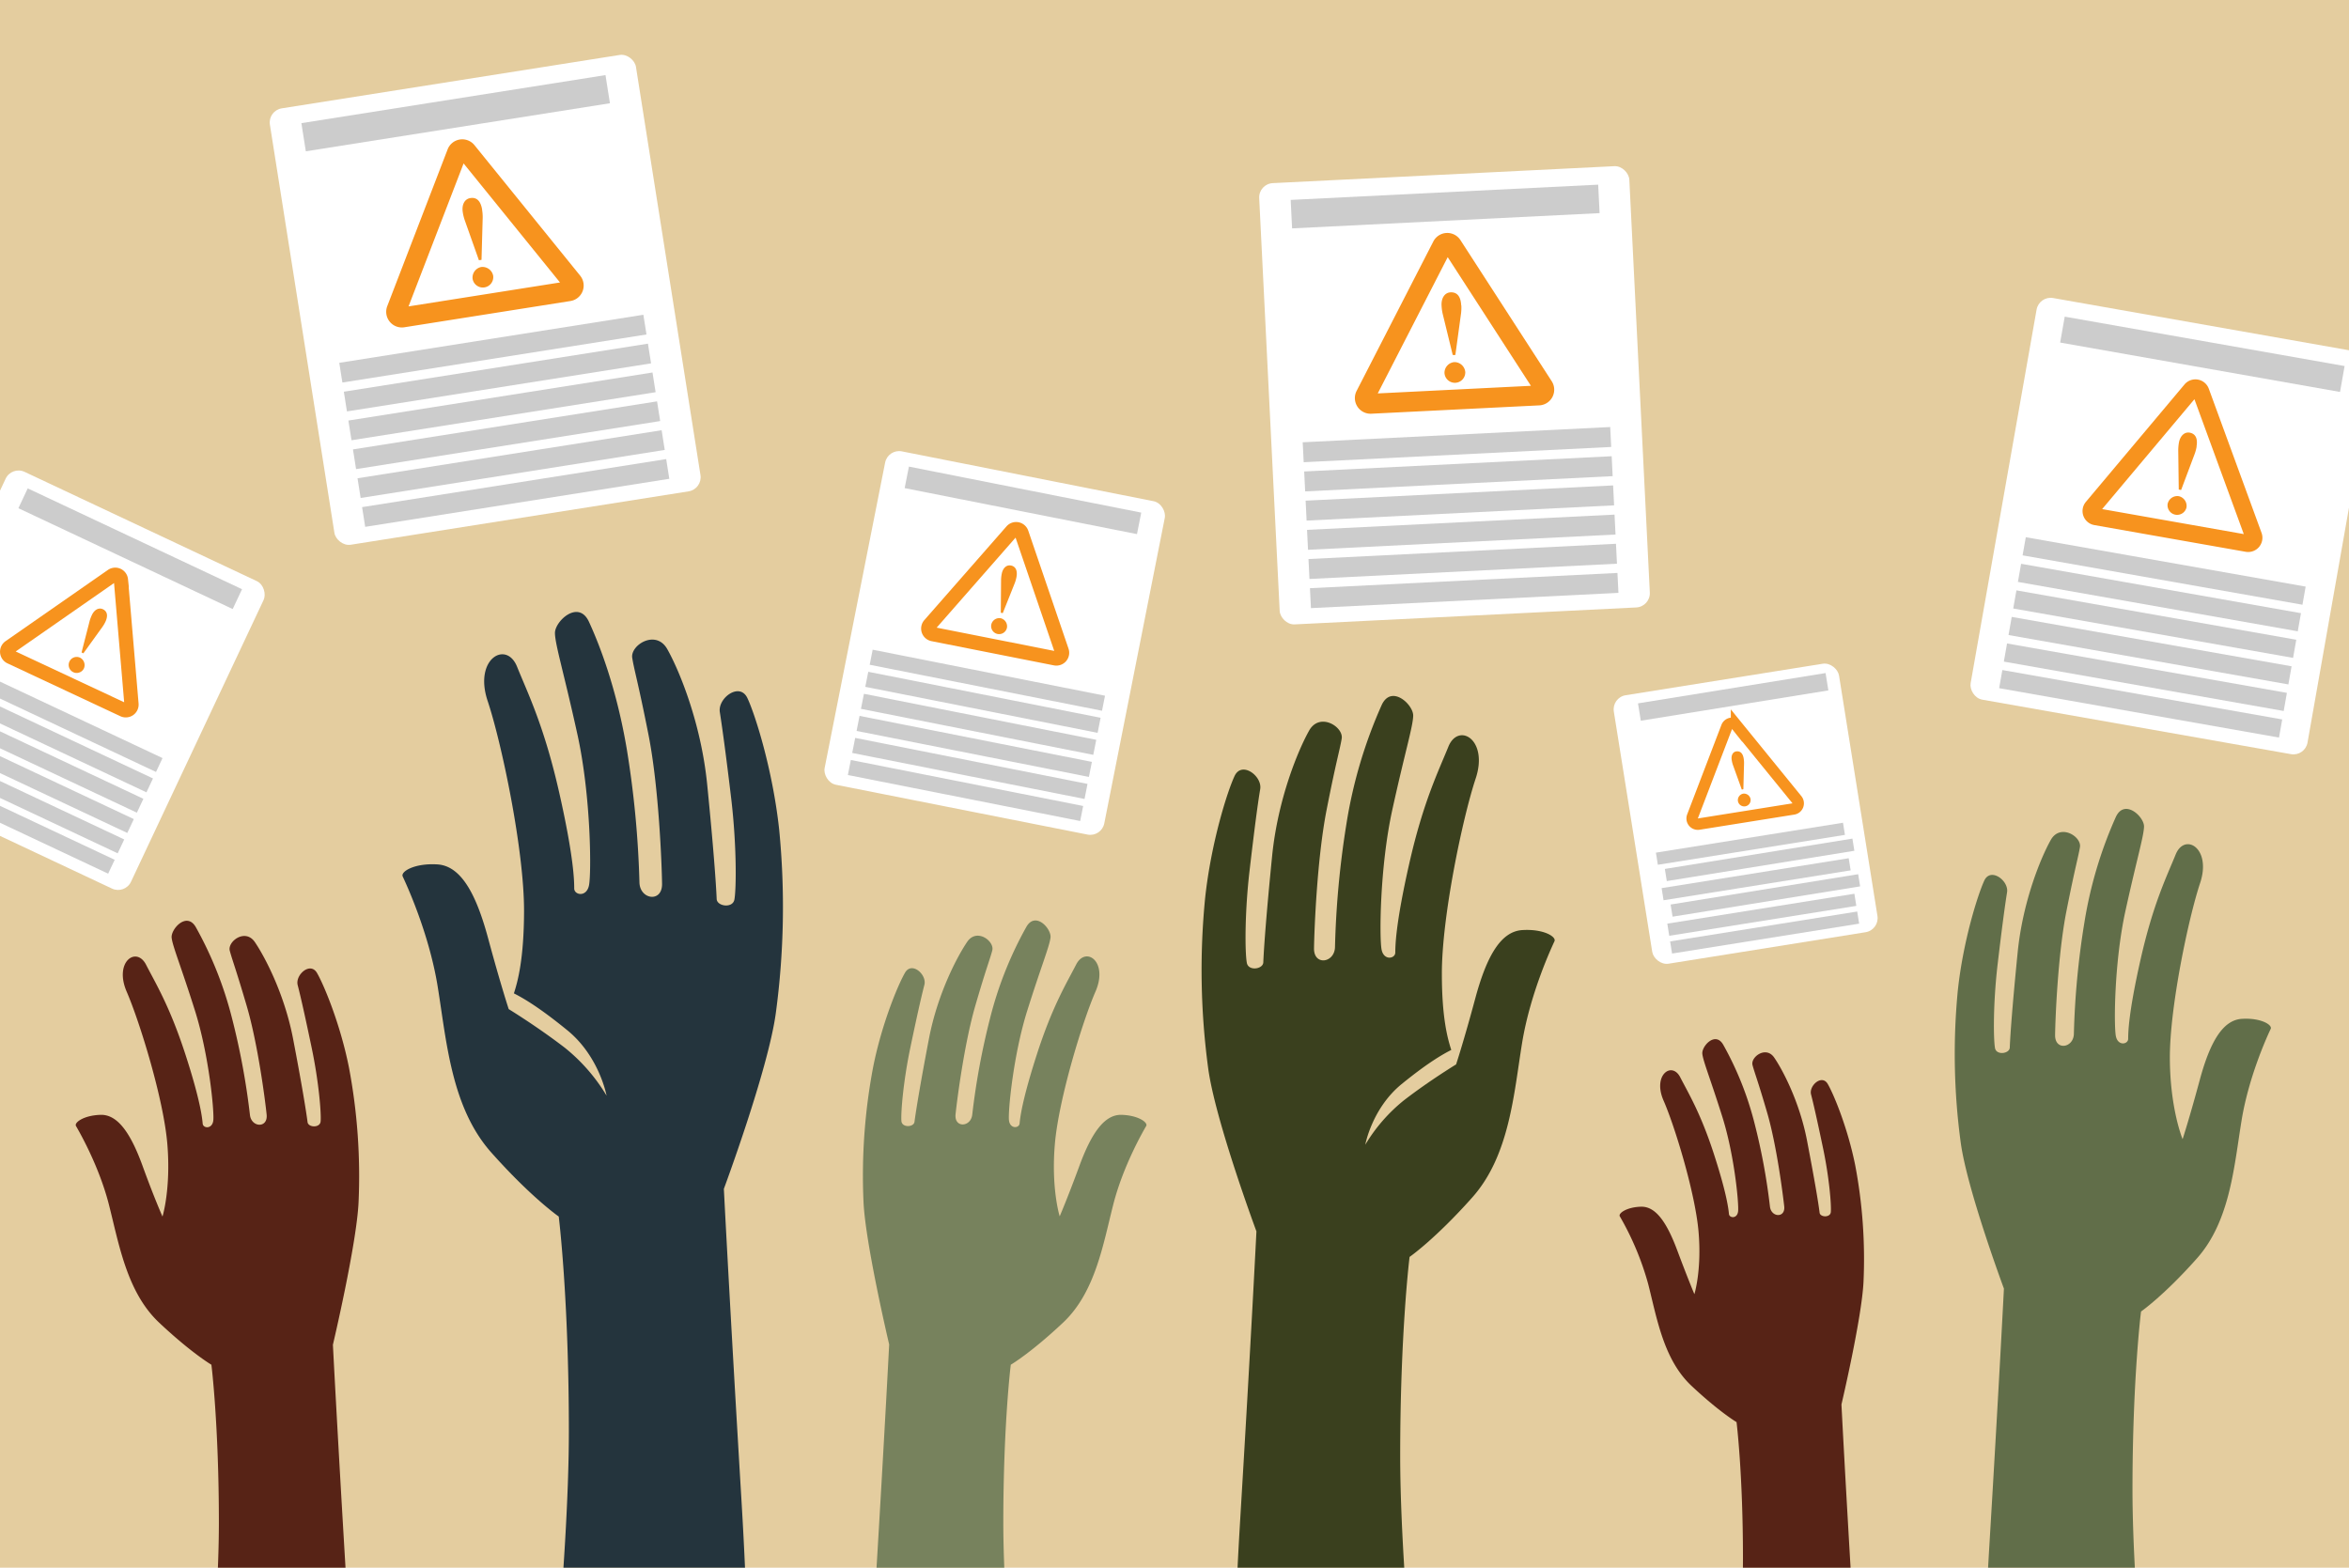 <?xml version="1.0" encoding="utf-8"?>
<svg xmlns="http://www.w3.org/2000/svg" xmlns:xlink="http://www.w3.org/1999/xlink" viewBox="0 0 824 550"><defs><style>.cls-1,.cls-10,.cls-13,.cls-14,.cls-15{fill:none;}.cls-2{fill:#e4cd9f;}.cls-3{clip-path:url(#clip-path);}.cls-4{fill:#572316;}.cls-5{fill:#77825d;}.cls-6{fill:#616e49;}.cls-7{fill:#24343d;}.cls-8{fill:#3a401e;}.cls-9{fill:#fff;}.cls-10,.cls-13,.cls-14,.cls-15{stroke:#f7931e;stroke-miterlimit:10;}.cls-10{stroke-width:7px;}.cls-11{fill:#f7931e;}.cls-12{fill:#ccc;}.cls-13{stroke-width:6px;}.cls-14{stroke-width:5px;}.cls-15{stroke-width:4px;}</style><clipPath id="clip-path"><rect class="cls-1" width="824" height="550"/></clipPath></defs><g id="background"><rect class="cls-2" width="824" height="550"/></g><g id="hands"><g class="cls-3"><path class="cls-4" d="M70.5,624.26s6.28-55.42,6.28-90-2.62-55.47-2.62-55.47-7-4.1-18.35-14.78-14.08-27.63-17.64-41.53-10.85-26.28-11.52-27.46,2.71-3.73,8.64-3.9S45.8,397.44,50,409s7,17.8,7,17.8,3-9.67,1.7-25.43S49,358.45,44.45,347.94s3.39-16.11,6.78-9.5S59.53,353,65,369.81s5.93,22.71,6.1,24.41,3.39,2,3.73-1.19-1.52-22.88-6.44-38.48S60.55,332,60.21,329s5.26-9.32,8.48-3.73a131.31,131.31,0,0,1,12.71,32,253.93,253.93,0,0,1,6.28,33.91c.51,4.4,6.35,4.74,5.85-.17s-3.06-24.75-7-38.15-5.08-16.1-5.93-19.32,5.43-8,8.82-3,10.34,18,13.39,33.9,4.58,25.34,5.08,29.24c.25,1.92,4.37,2.11,4.58-.25.26-2.8-.63-13.89-3.14-25.85-2.2-10.51-3.72-17.38-4.91-22-.9-3.55,4.41-8.31,6.78-4.24s8.14,17.8,11.19,33.06a204.81,204.81,0,0,1,3.39,47.38c-.68,14.75-9,50-9,50s1.53,30,4.58,80.86,1,71.71,1,71.71Z"/><path class="cls-4" d="M606,624.26s5.41-47.77,5.41-77.53-2.25-47.81-2.25-47.81-6-3.53-15.82-12.74-12.13-23.82-15.2-35.8a101,101,0,0,0-9.94-23.67c-.58-1,2.34-3.22,7.46-3.36s9,5.4,12.71,15.34,6,15.34,6,15.34,2.63-8.33,1.46-21.91-8.33-37-12.27-46,2.92-13.89,5.84-8.19,7.16,12.57,11.84,27,5.11,19.58,5.26,21,2.92,1.75,3.21-1-1.31-19.72-5.55-33.17-6.72-19.43-7-22.06,4.53-8,7.31-3.21a112.94,112.94,0,0,1,11,27.61,218.59,218.59,0,0,1,5.41,29.23c.43,3.8,5.48,4.09,5-.15s-2.63-21.33-6-32.88-4.39-13.88-5.12-16.65,4.68-6.87,7.6-2.63,8.91,15.48,11.54,29.22,4,21.84,4.39,25.21c.21,1.65,3.76,1.81,3.94-.22.22-2.41-.54-12-2.7-22.29-1.9-9.06-3.21-15-4.24-19-.77-3.06,3.8-7.16,5.85-3.66s7,15.35,9.64,28.5a176.27,176.27,0,0,1,2.92,40.84c-.58,12.71-7.74,43.11-7.74,43.11s1.31,25.86,3.94,69.69.88,61.81.88,61.81Z"/><path class="cls-5" d="M358.23,624.26s-6.28-55.42-6.28-90,2.62-55.47,2.62-55.47,7-4.1,18.35-14.78,14.07-27.63,17.63-41.53,10.85-26.28,11.53-27.46-2.71-3.73-8.65-3.9-10.51,6.27-14.75,17.8-6.95,17.8-6.95,17.8-3.05-9.67-1.69-25.43,9.66-42.89,14.24-53.4-3.39-16.11-6.78-9.5-8.31,14.58-13.73,31.37-5.94,22.71-6.11,24.41-3.39,2-3.73-1.19,1.53-22.88,6.44-38.48,7.8-22.55,8.14-25.6-5.25-9.32-8.47-3.73a130.81,130.81,0,0,0-12.72,32,253.33,253.33,0,0,0-6.27,33.91c-.51,4.4-6.36,4.74-5.85-.17s3.05-24.75,6.95-38.15,5.09-16.1,5.93-19.32-5.42-8-8.81-3-10.34,18-13.39,33.9-4.58,25.34-5.09,29.24c-.25,1.92-4.36,2.11-4.58-.25-.25-2.8.63-13.89,3.14-25.85,2.2-10.51,3.73-17.38,4.92-22,.9-3.55-4.41-8.31-6.79-4.24S309.35,359,306.3,374.3a204.26,204.26,0,0,0-3.39,47.38c.67,14.75,9,50,9,50s-1.53,30-4.58,80.86-1,71.71-1,71.71Z"/><path class="cls-6" d="M755.14,624.26s-7.09-62.55-7.09-101.53,3-62.61,3-62.61,8-5.55,19.66-18.7,13-32.48,15.63-48.47,9.55-30.63,10.2-32-3.43-3.92-10.12-3.51-11.18,8.11-14.79,21.5-6,20.71-6,20.71-4.41-10.55-4.47-28.42,6.54-49.19,10.62-61.46-5.43-17.77-8.58-10-7.87,17.22-12.27,36.64-4.38,26.13-4.4,28.06-3.61,2.63-4.32-1-.59-25.88,3.37-43.91S752,293.43,752.1,290s-6.85-10-9.91-3.34a147.84,147.84,0,0,0-11.06,37.3,285.48,285.48,0,0,0-3.64,38.75c-.13,5-6.67,6-6.59.4s.94-28.13,4-43.58,4.09-18.62,4.72-22.33-6.9-8.41-10.22-2.54-9.81,21.24-11.63,39.47-2.6,28.95-2.77,33.39c-.09,2.18-4.7,2.81-5.18.17-.56-3.12-.69-15.68.92-29.38,1.42-12,2.45-19.91,3.31-25.27.66-4.08-5.79-8.89-8-4.08s-7.35,20.83-9.25,38.29a231.3,231.3,0,0,0,1,53.61c2.24,16.51,15.15,51.22,15.15,51.22s-1.72,33.87-5.17,91.27-1.15,80.94-1.15,80.94Z"/><path class="cls-7" d="M273.32,291c-2.28-21-8.41-40.28-11.13-46.07s-10.48,0-9.68,4.91c1,6.45,2.27,15.92,4,30.4,1.94,16.48,1.79,31.6,1.11,35.35-.58,3.17-6.12,2.41-6.22-.21-.22-5.34-1.14-18.25-3.33-40.17s-10-40.42-14-47.48-13-1.4-12.29,3.06,2,8.27,5.68,26.86,4.69,45.72,4.78,52.43-7.78,5.54-7.93-.48A345.5,345.5,0,0,0,219.9,263c-3.62-21.58-9.64-36.92-13.31-44.87s-12-.15-11.92,4,3.14,13.92,7.9,35.61,4.9,48.51,4.05,52.83-5.17,3.46-5.19,1.15,0-10.4-5.29-33.76-11-34.72-14.77-44.08-15.24-2.75-10.32,12,12.86,52.46,12.78,73.95c-.06,16.23-2.08,24.16-3.56,28.67,2.48,1.28,8,4.17,18.8,13,11.19,9.15,13.71,22.89,13.71,22.89a63.2,63.2,0,0,0-14.61-16.78c-9.74-7.49-19.72-13.58-19.72-13.58s-2.9-8.81-7.24-24.91-9.74-25.37-17.79-25.86-12.94,2.53-12.16,4.22,9.13,19.31,12.26,38.54,4.74,42.49,18.81,58.31S196,426.8,196,426.8s3.55,28.42,3.55,75.32S191,624.26,191,624.26h70.51s2.76-28.31-1.38-97.37-6.21-109.8-6.21-109.8,15.52-41.75,18.22-61.62A278.26,278.26,0,0,0,273.32,291Z"/><path class="cls-8" d="M422.75,315c2.11-19.49,7.8-37.37,10.32-42.75s9.72,0,9,4.56c-1,6-2.11,14.77-3.69,28.21-1.81,15.29-1.67,29.32-1,32.8.54,2.94,5.67,2.24,5.77-.2.2-5,1.06-16.93,3.09-37.27s9.3-37.51,13-44.06,12.11-1.3,11.41,2.84-1.89,7.67-5.28,24.92-4.34,42.43-4.43,48.65,7.22,5.15,7.36-.44A319.3,319.3,0,0,1,472.32,289a165.28,165.28,0,0,1,12.35-41.64c3.41-7.39,11.14-.14,11.06,3.72s-2.92,12.92-7.33,33.05-4.55,45-3.76,49,4.79,3.22,4.81,1.07,0-9.65,4.92-31.32,10.19-32.23,13.7-40.91,14.14-2.56,9.58,11.15-11.93,48.68-11.86,68.62c0,15.07,1.93,22.42,3.3,26.61-2.31,1.19-7.46,3.87-17.44,12-10.39,8.5-12.73,21.25-12.73,21.25a58.79,58.79,0,0,1,13.56-15.58c9-6.94,18.3-12.59,18.3-12.59s2.7-8.18,6.72-23.13,9-23.54,16.51-24,12,2.35,11.28,3.92-8.47,17.91-11.37,35.76-4.4,39.43-17.46,54.11-22,20.88-22,20.88-3.29,26.38-3.29,69.89,7.91,113.35,7.91,113.35H433.69S431.13,598,435,533.9,440.74,432,440.74,432s-14.41-38.75-16.92-57.18A257.8,257.8,0,0,1,422.75,315Z"/></g></g><g id="reports"><g class="cls-3"><rect class="cls-9" x="445.23" y="61.15" width="130" height="155" rx="5" transform="translate(-6.25 25.48) rotate(-2.84)"/><path class="cls-10" d="M505.9,86.33,479,138.73a2,2,0,0,0,1.87,2.92l58.93-2.93a2,2,0,0,0,1.58-3.08l-32-49.48A2,2,0,0,0,505.9,86.33Z"/><path class="cls-11" d="M514,130.53a3.65,3.65,0,0,1-7.29.36,3.77,3.77,0,0,1,3.44-3.85A3.82,3.82,0,0,1,514,130.53Zm-1.39-23.41a16.2,16.2,0,0,1-.09,2.81l-2,14.61-.92,0L506.05,110a16.56,16.56,0,0,1-.37-2.83c-.13-2.52,1.06-4.51,3.17-4.61C511.14,102.46,512.41,104,512.57,107.12Z"/><rect class="cls-12" x="452.94" y="67.43" width="108" height="10" transform="translate(-2.97 25.23) rotate(-2.84)"/><rect class="cls-12" x="457.09" y="152.46" width="108" height="7" transform="translate(-7.11 25.54) rotate(-2.84)"/><rect class="cls-12" x="457.6" y="162.7" width="108" height="7" transform="translate(-7.61 25.58) rotate(-2.84)"/><rect class="cls-12" x="458.11" y="172.94" width="108" height="7" transform="translate(-8.12 25.62) rotate(-2.84)"/><rect class="cls-12" x="458.61" y="183.18" width="108" height="7" transform="translate(-8.63 25.66) rotate(-2.84)"/><rect class="cls-12" x="459.12" y="193.42" width="108" height="7" transform="translate(-9.14 25.69) rotate(-2.84)"/><rect class="cls-12" x="459.63" y="203.65" width="108" height="7" transform="translate(-9.64 25.73) rotate(-2.84)"/><rect class="cls-9" x="105.19" y="27.71" width="130" height="155" rx="5" transform="translate(-14.33 27.84) rotate(-8.98)"/><path class="cls-10" d="M160.29,53.66l-21.18,55a2,2,0,0,0,2.18,2.7l58.27-9.21a2,2,0,0,0,1.24-3.23L163.71,53.12A2,2,0,0,0,160.29,53.66Z"/><path class="cls-11" d="M173,96.74a3.65,3.65,0,0,1-7.21,1.13,3.77,3.77,0,0,1,3-4.19A3.82,3.82,0,0,1,173,96.74Zm-3.89-23.13a15.06,15.06,0,0,1,.21,2.8l-.41,14.75-.91.14L163,77.19a16.14,16.14,0,0,1-.67-2.77c-.39-2.5.57-4.6,2.66-4.93C167.23,69.13,168.65,70.53,169.14,73.61Z"/><rect class="cls-12" x="105.84" y="34.72" width="108" height="10" transform="translate(-4.24 25.43) rotate(-8.98)"/><rect class="cls-12" x="118.89" y="118.83" width="108" height="7" transform="translate(-16.97 28.47) rotate(-8.98)"/><rect class="cls-12" x="120.49" y="128.96" width="108" height="7" transform="translate(-18.53 28.85) rotate(-8.98)"/><rect class="cls-12" x="122.09" y="139.08" width="108" height="7" transform="translate(-20.09 29.22) rotate(-8.98)"/><rect class="cls-12" x="123.69" y="149.21" width="108" height="7" transform="translate(-21.65 29.59) rotate(-8.98)"/><rect class="cls-12" x="125.29" y="159.33" width="108" height="7" transform="translate(-23.21 29.97) rotate(-8.98)"/><rect class="cls-12" x="126.89" y="169.46" width="108" height="7" transform="translate(-24.77 30.34) rotate(-8.98)"/><rect class="cls-9" x="701.93" y="113.03" width="120" height="143.08" rx="5" transform="translate(43.68 -129.63) rotate(10.01)"/><path class="cls-13" d="M768.6,136.8,734,178a2,2,0,0,0,1.18,3.26l53.1,9.37a2,2,0,0,0,2.23-2.65L772,137.4A2,2,0,0,0,768.6,136.8Z"/><path class="cls-11" d="M767,178a3.37,3.37,0,0,1-6.63-1.17,3.47,3.47,0,0,1,3.88-2.76A3.51,3.51,0,0,1,767,178Zm3.56-21.35a14.76,14.76,0,0,1-.66,2.5l-4.79,12.75-.83-.15-.18-13.84a16,16,0,0,1,.24-2.62c.41-2.29,1.89-3.84,3.8-3.5C770.18,152.19,771,153.84,770.51,156.68Z"/><rect class="cls-12" x="722.72" y="119.69" width="99.69" height="9.23" transform="translate(33.37 -132.4) rotate(10.01)"/><rect class="cls-12" x="709.3" y="197.09" width="99.69" height="6.46" transform="translate(46.38 -128.91) rotate(10.01)"/><rect class="cls-12" x="707.66" y="206.41" width="99.69" height="6.46" transform="translate(47.97 -128.48) rotate(10.01)"/><rect class="cls-12" x="706.01" y="215.73" width="99.69" height="6.46" transform="translate(49.57 -128.05) rotate(10.01)"/><rect class="cls-12" x="704.37" y="225.05" width="99.69" height="6.46" transform="translate(51.16 -127.63) rotate(10.01)"/><rect class="cls-12" x="702.72" y="234.37" width="99.69" height="6.46" transform="translate(52.76 -127.2) rotate(10.01)"/><rect class="cls-12" x="701.08" y="243.69" width="99.69" height="6.46" transform="translate(54.35 -126.77) rotate(10.01)"/><rect class="cls-9" x="298.93" y="165.96" width="100" height="119.23" rx="5" transform="translate(50.46 -63.48) rotate(11.2)"/><path class="cls-14" d="M354.94,186.32,326.12,219.2a2,2,0,0,0,1.11,3.28l42.95,8.5a2,2,0,0,0,2.28-2.6L358.34,187A2,2,0,0,0,354.94,186.32Z"/><path class="cls-11" d="M353.23,220.21a2.8,2.8,0,0,1-5.5-1.09,2.89,2.89,0,0,1,3.28-2.23A2.92,2.92,0,0,1,353.23,220.21Zm3.33-17.73a11.9,11.9,0,0,1-.59,2.08l-4.21,10.54-.69-.14.09-11.53a12.62,12.62,0,0,1,.25-2.18c.38-1.91,1.63-3.17,3.23-2.85S357,200.13,356.56,202.48Z"/><rect class="cls-12" x="317.3" y="171.7" width="83.08" height="7.69" transform="translate(40.93 -66.36) rotate(11.2)"/><rect class="cls-12" x="304.81" y="235.96" width="83.08" height="5.38" transform="translate(52.95 -62.73) rotate(11.2)"/><rect class="cls-12" x="303.27" y="243.7" width="83.08" height="5.38" transform="translate(54.42 -62.28) rotate(11.2)"/><rect class="cls-12" x="301.74" y="251.43" width="83.08" height="5.38" transform="translate(55.9 -61.84) rotate(11.2)"/><rect class="cls-12" x="300.21" y="259.17" width="83.08" height="5.38" transform="translate(57.37 -61.39) rotate(11.2)"/><rect class="cls-12" x="298.68" y="266.9" width="83.08" height="5.38" transform="translate(58.84 -60.95) rotate(11.2)"/><rect class="cls-12" x="297.15" y="274.64" width="83.08" height="5.38" transform="translate(60.32 -60.5) rotate(11.2)"/><rect class="cls-9" x="-26.03" y="179.04" width="100" height="119.23" rx="5" transform="translate(103.89 12.5) rotate(25.2)"/><path class="cls-14" d="M39.29,202,3.37,227a2,2,0,0,0,.29,3.45L43.27,249a2,2,0,0,0,2.85-2l-3.7-43.56A2,2,0,0,0,39.29,202Z"/><path class="cls-11" d="M29.44,234.49a2.81,2.81,0,1,1-1.36-3.76A2.94,2.94,0,0,1,29.44,234.49ZM37,218.09A11.83,11.83,0,0,1,35.88,220l-6.63,9.2-.64-.3,2.87-11.17a13.72,13.72,0,0,1,.77-2c.83-1.76,2.36-2.68,3.83-2S38,215.92,37,218.09Z"/><rect class="cls-12" x="4.14" y="188.66" width="83.08" height="7.69" transform="translate(86.31 -1.13) rotate(25.2)"/><rect class="cls-12" x="-23.25" y="248.02" width="83.08" height="5.38" transform="translate(108.48 16.07) rotate(25.2)"/><rect class="cls-12" x="-26.6" y="255.16" width="83.08" height="5.38" transform="translate(111.2 18.18) rotate(25.2)"/><rect class="cls-12" x="-29.96" y="262.3" width="83.08" height="5.38" transform="translate(113.92 20.29) rotate(25.2)"/><rect class="cls-12" x="-33.32" y="269.43" width="83.08" height="5.38" transform="translate(116.64 22.39) rotate(25.2)"/><rect class="cls-12" x="-36.68" y="276.57" width="83.08" height="5.38" transform="translate(119.35 24.5) rotate(25.2)"/><rect class="cls-12" x="-40.03" y="283.7" width="83.08" height="5.38" transform="translate(122.07 26.61) rotate(25.2)"/><rect class="cls-9" x="572.33" y="237.84" width="80" height="95.38" rx="5" transform="translate(-37.37 100.16) rotate(-9.08)"/><path class="cls-15" d="M605.71,255.06l-12,31.37a2,2,0,0,0,2.18,2.69l33.22-5.31a2,2,0,0,0,1.24-3.23l-21.2-26.07A2,2,0,0,0,605.71,255.06Z"/><path class="cls-11" d="M614.07,280.32a2.24,2.24,0,0,1-4.43.7,2.31,2.31,0,0,1,1.84-2.58A2.35,2.35,0,0,1,614.07,280.32Zm-2.41-14.23a9.49,9.49,0,0,1,.13,1.72l-.24,9.08L611,277l-3.13-8.68a10.38,10.38,0,0,1-.41-1.71c-.25-1.53.35-2.83,1.63-3S611.35,264.19,611.66,266.09Z"/><rect class="cls-12" x="572.67" y="242.17" width="66.46" height="6.15" transform="matrix(0.99, -0.16, 0.16, 0.99, -31.1, 98.64)"/><rect class="cls-12" x="580.78" y="293.91" width="66.46" height="4.31" transform="translate(-39.01 100.56) rotate(-9.08)"/><rect class="cls-12" x="581.78" y="300.14" width="66.46" height="4.31" transform="matrix(0.99, -0.16, 0.16, 0.99, -39.98, 100.79)"/><rect class="cls-12" x="582.78" y="306.37" width="66.46" height="4.31" transform="translate(-40.95 101.02) rotate(-9.08)"/><rect class="cls-12" x="583.77" y="312.6" width="66.46" height="4.31" transform="matrix(0.99, -0.16, 0.16, 0.99, -41.92, 101.26)"/><rect class="cls-12" x="584.77" y="318.83" width="66.46" height="4.31" transform="translate(-42.89 101.49) rotate(-9.08)"/><rect class="cls-12" x="585.76" y="325.06" width="66.46" height="4.31" transform="translate(-43.86 101.73) rotate(-9.08)"/></g></g></svg>